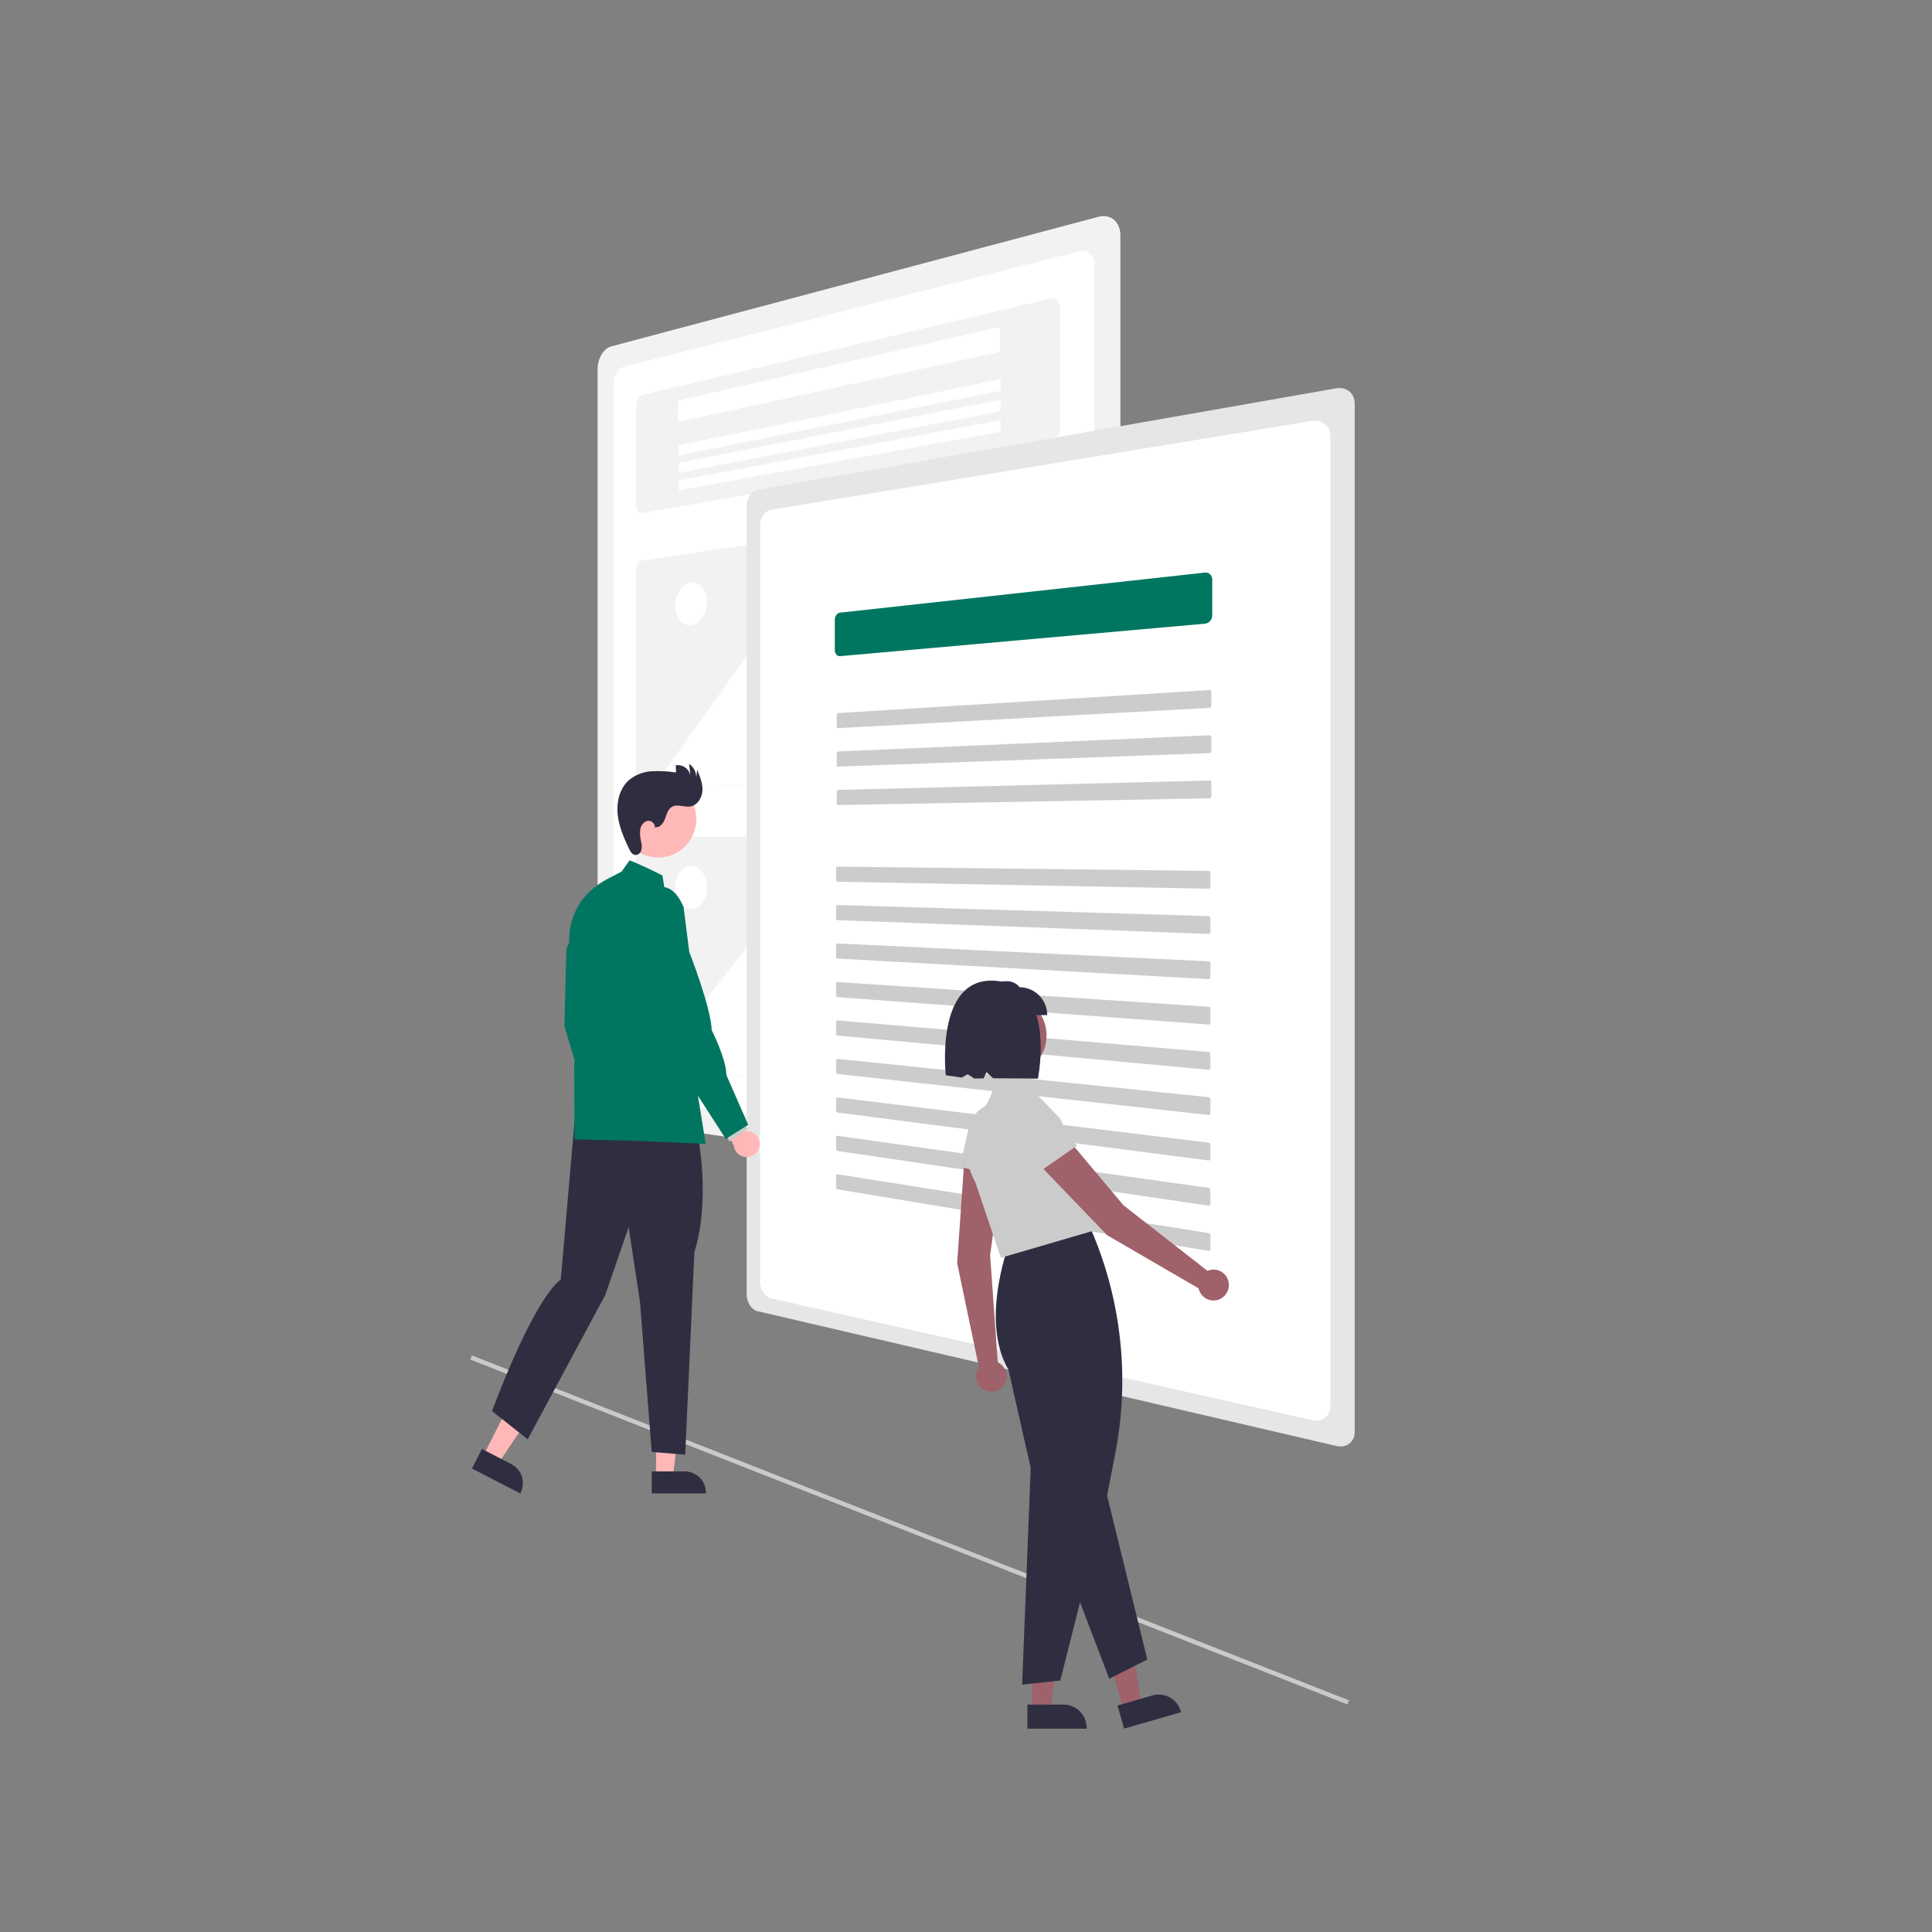 <svg width="230" height="230" viewBox="0 0 230 230" fill="none" xmlns="http://www.w3.org/2000/svg">
<rect x="0" y="0" width="230" height="230" fill="#808080" stroke="none"/>
<g clip-path="url(#clip0_14195_10620)">
<path d="M56.176 161.36L55.988 161.847L160.397 202.907L160.585 202.421L56.176 161.36Z" fill="#CACACA"/>
<path d="M130.782 25.804L72.746 41.242C72.514 41.309 72.3 41.427 72.119 41.588C71.918 41.766 71.746 41.976 71.61 42.209C71.46 42.462 71.345 42.733 71.267 43.016C71.184 43.313 71.142 43.62 71.141 43.928V130.806C71.142 131.11 71.184 131.412 71.267 131.703C71.344 131.974 71.459 132.233 71.61 132.471C71.745 132.688 71.917 132.878 72.119 133.032C72.303 133.174 72.518 133.267 72.746 133.305L130.782 141.927C131.119 141.979 131.463 141.953 131.787 141.849C132.096 141.749 132.379 141.579 132.613 141.353C132.856 141.116 133.047 140.83 133.173 140.514C133.311 140.166 133.381 139.793 133.379 139.417V28.01C133.383 27.642 133.313 27.277 133.173 26.937C133.049 26.638 132.857 26.374 132.613 26.164C132.375 25.963 132.091 25.826 131.787 25.764C131.454 25.699 131.11 25.713 130.782 25.804V25.804Z" fill="#F2F2F2"/>
<path d="M74.177 43.68C74.013 43.729 73.862 43.813 73.735 43.928C73.593 44.054 73.473 44.202 73.377 44.366C73.273 44.545 73.193 44.737 73.14 44.937C73.083 45.146 73.055 45.362 73.058 45.579V128.931C73.055 129.144 73.083 129.357 73.14 129.562C73.192 129.754 73.272 129.936 73.377 130.104C73.471 130.258 73.592 130.392 73.734 130.502C73.863 130.603 74.015 130.67 74.176 130.698L128.538 138.088C128.77 138.117 129.005 138.091 129.225 138.012C129.436 137.936 129.627 137.812 129.784 137.65C129.947 137.481 130.075 137.28 130.157 137.059C130.248 136.815 130.293 136.556 130.288 136.296V31.491C130.294 31.236 130.249 30.982 130.157 30.743C130.076 30.534 129.948 30.347 129.784 30.196C129.625 30.052 129.433 29.95 129.225 29.9C128.999 29.847 128.764 29.849 128.538 29.904L74.177 43.68Z" fill="white"/>
<path d="M76.476 47.012C76.364 47.041 76.261 47.098 76.177 47.178C76.079 47.269 75.997 47.375 75.933 47.493C75.861 47.625 75.806 47.767 75.769 47.913C75.729 48.071 75.708 48.232 75.708 48.395V60.004C75.707 60.158 75.727 60.311 75.768 60.459C75.802 60.586 75.858 60.705 75.932 60.812C75.995 60.903 76.079 60.977 76.176 61.028C76.269 61.073 76.374 61.088 76.476 61.07L125.065 52.626C125.225 52.597 125.377 52.531 125.509 52.434C125.651 52.33 125.774 52.202 125.872 52.056C125.979 51.899 126.062 51.727 126.119 51.545C126.178 51.355 126.209 51.157 126.209 50.957V36.742C126.211 36.554 126.18 36.368 126.119 36.191C126.066 36.038 125.982 35.899 125.872 35.781C125.772 35.672 125.643 35.592 125.501 35.55C125.359 35.507 125.209 35.504 125.065 35.541L76.476 47.012Z" fill="#F2F2F2"/>
<path d="M76.476 66.722C76.366 66.743 76.262 66.79 76.173 66.859C76.076 66.934 75.992 67.027 75.927 67.132C75.855 67.246 75.799 67.371 75.763 67.502C75.724 67.642 75.706 67.786 75.707 67.931V92.744C75.706 92.886 75.725 93.028 75.764 93.164C75.8 93.286 75.855 93.401 75.929 93.505C75.994 93.598 76.078 93.676 76.175 93.734C76.267 93.789 76.371 93.817 76.478 93.817L125.066 92.419C125.223 92.412 125.376 92.369 125.515 92.295C125.655 92.22 125.779 92.118 125.88 91.996C125.987 91.868 126.069 91.722 126.125 91.564C126.183 91.398 126.212 91.223 126.21 91.047V60.664C126.213 60.492 126.184 60.321 126.125 60.161C126.071 60.016 125.988 59.884 125.88 59.773C125.778 59.667 125.653 59.587 125.515 59.538C125.371 59.488 125.216 59.472 125.065 59.494L76.476 66.722Z" fill="#F2F2F2"/>
<path d="M80.734 47.685L119.03 38.924V41.884L80.734 50.224V47.685Z" fill="white"/>
<path d="M80.8 53.02L119.121 45.145V46.52L80.8 54.199V53.02Z" fill="white"/>
<path d="M80.8 55.106L119.121 47.577V48.952L80.8 56.285V55.106Z" fill="white"/>
<path d="M80.8 57.192L119.121 50.011V51.386L80.8 58.371V57.192Z" fill="white"/>
<path d="M102.048 93.13L121.481 92.575C121.549 92.573 121.616 92.559 121.679 92.535C121.743 92.511 121.803 92.476 121.856 92.433C121.912 92.388 121.961 92.336 122.002 92.277C122.045 92.215 122.079 92.147 122.104 92.076C122.156 91.931 122.169 91.776 122.143 91.624C122.13 91.551 122.108 91.48 122.077 91.413C122.046 91.347 122.006 91.286 121.958 91.231L109.147 76.9C109.091 76.836 109.022 76.787 108.944 76.755C108.871 76.726 108.792 76.715 108.714 76.722C108.633 76.73 108.554 76.755 108.484 76.797C108.406 76.843 108.337 76.905 108.282 76.978L105.302 80.864C105.189 81.013 105.049 81.138 104.889 81.232C104.746 81.316 104.586 81.366 104.421 81.379C104.262 81.391 104.102 81.365 103.955 81.302C103.798 81.234 103.658 81.13 103.547 80.999V80.999L94.763 70.814C94.714 70.755 94.652 70.71 94.582 70.682C94.517 70.656 94.446 70.647 94.377 70.656C94.303 70.665 94.233 70.691 94.171 70.732C94.101 70.778 94.04 70.837 93.991 70.907L78.559 92.594C78.524 92.644 78.496 92.697 78.475 92.753C78.453 92.811 78.437 92.872 78.428 92.934C78.419 92.997 78.417 93.06 78.421 93.124C78.426 93.187 78.437 93.249 78.456 93.31C78.473 93.368 78.497 93.423 78.528 93.474C78.556 93.52 78.591 93.562 78.631 93.598C78.668 93.632 78.71 93.658 78.756 93.676C78.801 93.694 78.849 93.702 78.897 93.701L102.071 93.03L102.048 93.13Z" fill="white"/>
<path d="M82.278 69.327C82.529 69.293 82.785 69.329 83.017 69.431C83.253 69.537 83.462 69.697 83.625 69.9C83.808 70.127 83.947 70.386 84.035 70.664C84.138 70.982 84.189 71.314 84.187 71.648C84.187 71.994 84.136 72.338 84.035 72.669C83.944 72.977 83.805 73.269 83.625 73.535C83.462 73.777 83.257 73.987 83.018 74.154C82.798 74.308 82.545 74.405 82.279 74.438C82.028 74.467 81.774 74.426 81.545 74.32C81.312 74.21 81.108 74.046 80.948 73.843C80.769 73.616 80.633 73.359 80.547 73.082C80.448 72.769 80.398 72.442 80.4 72.113C80.4 71.773 80.45 71.434 80.547 71.108C80.637 70.803 80.772 70.513 80.947 70.249C81.107 70.007 81.309 69.795 81.544 69.626C81.761 69.468 82.013 69.365 82.278 69.327Z" fill="white"/>
<path d="M76.476 99.645C76.369 99.648 76.264 99.68 76.173 99.737C76.076 99.798 75.993 99.879 75.928 99.974C75.855 100.08 75.799 100.197 75.764 100.32C75.724 100.457 75.705 100.599 75.707 100.742V125.555C75.706 125.699 75.725 125.843 75.764 125.983C75.801 126.112 75.856 126.235 75.929 126.348C75.994 126.45 76.077 126.54 76.175 126.613C76.264 126.679 76.368 126.723 76.478 126.74L125.065 132.427C125.217 132.442 125.371 132.422 125.514 132.368C125.652 132.314 125.777 132.23 125.879 132.121C125.986 132.008 126.069 131.873 126.123 131.726C126.183 131.564 126.212 131.392 126.209 131.22V100.838C126.211 100.662 126.182 100.488 126.123 100.322C126.068 100.167 125.985 100.024 125.879 99.899C125.777 99.779 125.653 99.681 125.514 99.611C125.374 99.541 125.221 99.503 125.065 99.501L76.476 99.645Z" fill="#F2F2F2"/>
<path d="M102.048 129.782L121.48 132.06C121.546 132.068 121.613 132.064 121.678 132.049C121.741 132.034 121.801 132.008 121.855 131.973C121.911 131.936 121.96 131.891 122.001 131.838C122.044 131.782 122.079 131.719 122.103 131.652C122.13 131.582 122.146 131.508 122.152 131.433C122.158 131.357 122.155 131.28 122.142 131.205C122.129 131.129 122.107 131.055 122.076 130.984C122.045 130.913 122.005 130.846 121.957 130.785L109.147 114.587C109.092 114.516 109.023 114.456 108.944 114.413C108.873 114.374 108.794 114.351 108.714 114.346C108.635 114.342 108.556 114.356 108.484 114.388C108.406 114.422 108.337 114.474 108.282 114.539L105.301 117.99C105.189 118.123 105.048 118.228 104.889 118.298C104.741 118.361 104.581 118.388 104.421 118.377C104.257 118.364 104.098 118.315 103.955 118.232C103.796 118.14 103.658 118.016 103.547 117.869L94.763 106.402C94.714 106.337 94.652 106.283 94.582 106.244C94.519 106.209 94.448 106.19 94.376 106.188C94.305 106.186 94.235 106.202 94.171 106.234C94.101 106.269 94.039 106.32 93.99 106.382L78.559 125.822C78.524 125.866 78.496 125.915 78.475 125.968C78.452 126.024 78.437 126.082 78.428 126.142C78.419 126.204 78.417 126.268 78.421 126.331C78.426 126.396 78.437 126.46 78.455 126.523C78.473 126.584 78.497 126.642 78.528 126.698C78.556 126.748 78.591 126.795 78.631 126.837C78.668 126.875 78.71 126.908 78.756 126.933C78.8 126.957 78.847 126.972 78.897 126.978L102.071 129.686L102.048 129.782Z" fill="white"/>
<path d="M82.278 103.096C82.538 103.1 82.793 103.173 83.017 103.306C83.255 103.449 83.462 103.639 83.624 103.865C83.805 104.115 83.944 104.394 84.034 104.69C84.136 105.015 84.187 105.354 84.186 105.696C84.187 106.034 84.136 106.371 84.034 106.694C83.945 106.985 83.806 107.257 83.624 107.5C83.462 107.719 83.255 107.9 83.017 108.031C82.79 108.154 82.536 108.215 82.278 108.207C82.019 108.196 81.766 108.119 81.544 107.982C81.309 107.836 81.107 107.644 80.947 107.417C80.77 107.168 80.635 106.892 80.547 106.599C80.449 106.278 80.4 105.944 80.4 105.608C80.399 105.274 80.448 104.943 80.547 104.624C80.635 104.336 80.77 104.066 80.947 103.824C81.107 103.605 81.31 103.422 81.544 103.287C81.768 103.159 82.021 103.093 82.278 103.096V103.096Z" fill="white"/>
<path d="M90.181 58.312C89.999 58.346 89.826 58.422 89.676 58.534C89.516 58.654 89.377 58.801 89.266 58.968C89.145 59.149 89.052 59.346 88.989 59.554C88.922 59.772 88.888 60 88.887 60.228V154.1C88.889 154.555 89.02 155 89.265 155.382C89.376 155.556 89.515 155.711 89.675 155.84C89.824 155.96 89.996 156.046 90.181 156.092L159.103 172.144C159.379 172.211 159.666 172.219 159.945 172.167C160.196 172.12 160.433 172.014 160.636 171.857C160.837 171.7 160.998 171.497 161.104 171.265C161.221 171.009 161.28 170.73 161.277 170.448V48.047C161.279 47.761 161.22 47.479 161.104 47.218C160.997 46.979 160.837 46.768 160.636 46.6C160.435 46.432 160.199 46.313 159.945 46.249C159.669 46.182 159.382 46.173 159.103 46.224L90.181 58.312Z" fill="#E6E6E6"/>
<path d="M91.773 60.694C91.586 60.73 91.41 60.809 91.258 60.925C91.095 61.047 90.955 61.198 90.843 61.369C90.722 61.552 90.629 61.753 90.567 61.964C90.501 62.186 90.469 62.417 90.471 62.648V152.529C90.468 152.99 90.597 153.442 90.843 153.831C90.955 154.009 91.095 154.168 91.258 154.301C91.409 154.424 91.585 154.514 91.773 154.563L156.268 169.076C156.541 169.135 156.825 169.135 157.098 169.076C157.346 169.022 157.578 168.909 157.774 168.746C157.971 168.584 158.126 168.376 158.227 168.141C158.337 167.881 158.391 167.6 158.384 167.317V51.981C158.391 51.695 158.337 51.411 158.227 51.147C158.125 50.906 157.971 50.69 157.776 50.516C157.58 50.342 157.349 50.215 157.098 50.144C156.828 50.068 156.545 50.051 156.268 50.094L91.773 60.694Z" fill="white"/>
<path d="M100.007 72.935C99.92 72.945 99.837 72.975 99.763 73.024C99.686 73.074 99.619 73.138 99.565 73.214C99.506 73.294 99.461 73.383 99.431 73.478C99.398 73.578 99.382 73.683 99.382 73.788V77.387C99.381 77.489 99.398 77.591 99.431 77.687C99.46 77.774 99.506 77.854 99.564 77.924C99.619 77.988 99.687 78.04 99.763 78.074C99.84 78.108 99.924 78.122 100.007 78.115L143.448 74.247C143.566 74.236 143.681 74.201 143.785 74.144C143.889 74.087 143.982 74.011 144.06 73.921C144.14 73.829 144.203 73.724 144.247 73.611C144.292 73.494 144.315 73.37 144.316 73.245V68.996C144.316 68.875 144.293 68.755 144.247 68.644C144.205 68.54 144.141 68.447 144.061 68.37C143.982 68.294 143.888 68.237 143.785 68.202C143.677 68.165 143.562 68.152 143.448 68.165L100.007 72.935Z" fill="#007660"/>
<path d="M99.772 84.889C99.75 84.89 99.729 84.897 99.71 84.908C99.691 84.92 99.674 84.935 99.661 84.953C99.646 84.973 99.635 84.994 99.627 85.018C99.619 85.043 99.615 85.069 99.615 85.095V86.501C99.615 86.526 99.619 86.552 99.627 86.576C99.635 86.598 99.646 86.619 99.661 86.637C99.674 86.653 99.691 86.667 99.71 86.676C99.73 86.685 99.751 86.689 99.772 86.688L143.99 84.27C144.019 84.268 144.048 84.26 144.074 84.247C144.101 84.234 144.124 84.216 144.143 84.194C144.184 84.148 144.207 84.088 144.207 84.026V82.369C144.207 82.338 144.201 82.308 144.19 82.28C144.179 82.253 144.163 82.229 144.143 82.209C144.123 82.189 144.099 82.173 144.073 82.163C144.046 82.153 144.018 82.149 143.99 82.151L99.772 84.889Z" fill="#CCCCCC"/>
<path d="M99.772 89.462C99.75 89.463 99.729 89.469 99.71 89.481C99.691 89.492 99.674 89.507 99.661 89.525C99.646 89.544 99.635 89.566 99.627 89.588C99.619 89.613 99.615 89.639 99.615 89.665V91.071C99.615 91.097 99.619 91.123 99.627 91.147C99.635 91.17 99.646 91.191 99.661 91.21C99.674 91.226 99.691 91.24 99.71 91.25C99.73 91.259 99.751 91.264 99.772 91.263L143.99 89.655C144.019 89.654 144.048 89.647 144.074 89.635C144.1 89.622 144.124 89.604 144.143 89.582C144.184 89.537 144.207 89.478 144.207 89.417V87.758C144.207 87.728 144.201 87.697 144.19 87.669C144.179 87.642 144.163 87.618 144.143 87.597C144.124 87.577 144.1 87.561 144.074 87.551C144.048 87.54 144.019 87.535 143.99 87.536L99.772 89.462Z" fill="#CCCCCC"/>
<path d="M99.772 94.035C99.751 94.036 99.729 94.042 99.71 94.052C99.692 94.063 99.675 94.078 99.662 94.096C99.647 94.115 99.635 94.136 99.628 94.159C99.62 94.183 99.616 94.209 99.616 94.235V95.641C99.616 95.667 99.62 95.693 99.628 95.718C99.635 95.74 99.647 95.761 99.662 95.78C99.675 95.797 99.692 95.811 99.711 95.821C99.73 95.831 99.751 95.836 99.773 95.836L143.99 95.04C144.019 95.039 144.048 95.032 144.074 95.02C144.1 95.007 144.124 94.99 144.143 94.969C144.163 94.947 144.179 94.922 144.19 94.894C144.201 94.866 144.207 94.835 144.207 94.804V93.147C144.207 93.116 144.201 93.086 144.19 93.058C144.179 93.031 144.163 93.006 144.143 92.985C144.124 92.964 144.1 92.948 144.074 92.936C144.048 92.925 144.019 92.92 143.99 92.921L99.772 94.035Z" fill="#CCCCCC"/>
<path d="M99.694 103.17C99.672 103.17 99.651 103.175 99.632 103.185C99.613 103.195 99.596 103.209 99.583 103.226C99.568 103.245 99.557 103.266 99.55 103.288C99.542 103.313 99.538 103.338 99.538 103.364V104.77C99.538 104.796 99.542 104.822 99.55 104.846C99.558 104.869 99.569 104.89 99.583 104.908C99.597 104.926 99.614 104.941 99.633 104.952C99.652 104.962 99.673 104.968 99.695 104.968L143.882 105.795C143.911 105.795 143.94 105.789 143.967 105.778C143.992 105.767 144.016 105.75 144.035 105.73C144.055 105.709 144.071 105.684 144.082 105.657C144.093 105.629 144.099 105.598 144.099 105.567V103.911C144.099 103.88 144.093 103.849 144.082 103.82C144.071 103.793 144.055 103.768 144.035 103.746C144.016 103.725 143.993 103.708 143.967 103.696C143.94 103.684 143.911 103.677 143.882 103.677L99.694 103.17Z" fill="#CCCCCC"/>
<path d="M99.694 107.742C99.673 107.742 99.651 107.746 99.632 107.756C99.613 107.766 99.596 107.78 99.583 107.797C99.568 107.816 99.557 107.837 99.549 107.859C99.541 107.883 99.537 107.908 99.538 107.934V109.339C99.538 109.365 99.542 109.391 99.55 109.416C99.557 109.439 99.569 109.46 99.583 109.48C99.597 109.497 99.614 109.512 99.633 109.523C99.652 109.534 99.673 109.54 99.695 109.541L143.882 111.179C143.911 111.18 143.94 111.175 143.967 111.164C143.992 111.153 144.016 111.137 144.035 111.117C144.055 111.096 144.071 111.072 144.082 111.045C144.093 111.017 144.099 110.986 144.099 110.956V109.298C144.099 109.267 144.093 109.237 144.082 109.208C144.071 109.18 144.055 109.155 144.035 109.133C144.016 109.112 143.993 109.094 143.967 109.081C143.94 109.069 143.911 109.062 143.882 109.061L99.694 107.742Z" fill="#CCCCCC"/>
<path d="M99.694 112.314C99.673 112.313 99.652 112.317 99.633 112.327C99.614 112.336 99.597 112.349 99.583 112.366C99.569 112.384 99.557 112.405 99.55 112.427C99.542 112.451 99.537 112.476 99.538 112.502V113.908C99.538 113.934 99.542 113.96 99.55 113.985C99.557 114.008 99.569 114.03 99.583 114.049C99.597 114.067 99.614 114.082 99.633 114.094C99.652 114.105 99.673 114.111 99.695 114.113L143.882 116.562C143.91 116.563 143.939 116.559 143.965 116.549C143.992 116.538 144.016 116.523 144.035 116.502C144.056 116.482 144.071 116.458 144.082 116.431C144.093 116.403 144.099 116.373 144.099 116.342V114.685C144.099 114.624 144.076 114.565 144.035 114.52C144.016 114.498 143.993 114.48 143.967 114.467C143.94 114.454 143.912 114.446 143.882 114.444L99.694 112.314Z" fill="#CCCCCC"/>
<path d="M99.694 116.909C99.673 116.907 99.652 116.911 99.632 116.92C99.613 116.929 99.597 116.942 99.583 116.959C99.569 116.977 99.557 116.997 99.55 117.019C99.542 117.043 99.537 117.069 99.538 117.094V118.5C99.538 118.526 99.542 118.552 99.55 118.577C99.558 118.601 99.569 118.623 99.583 118.642C99.597 118.66 99.614 118.676 99.633 118.688C99.652 118.7 99.673 118.707 99.695 118.709L143.881 121.972C143.91 121.974 143.939 121.97 143.966 121.96C143.992 121.95 144.015 121.935 144.035 121.916C144.055 121.896 144.071 121.872 144.081 121.846C144.093 121.818 144.098 121.787 144.098 121.757V120.1C144.098 120.068 144.092 120.037 144.081 120.008C144.07 119.98 144.055 119.954 144.035 119.932C144.015 119.91 143.992 119.891 143.966 119.878C143.94 119.864 143.911 119.856 143.881 119.854L99.694 116.909Z" fill="#CCCCCC"/>
<path d="M99.694 121.48C99.673 121.478 99.652 121.482 99.632 121.49C99.613 121.499 99.597 121.513 99.583 121.529C99.569 121.546 99.557 121.566 99.55 121.588C99.542 121.612 99.537 121.637 99.538 121.663V123.068C99.538 123.095 99.542 123.121 99.55 123.146C99.558 123.169 99.569 123.191 99.583 123.211C99.597 123.23 99.614 123.246 99.633 123.258C99.652 123.27 99.673 123.277 99.695 123.279L143.881 127.355C143.91 127.358 143.939 127.354 143.966 127.344C143.992 127.335 144.015 127.32 144.035 127.301C144.055 127.282 144.071 127.258 144.081 127.232C144.093 127.204 144.098 127.174 144.098 127.144V125.486C144.098 125.455 144.092 125.424 144.081 125.395C144.07 125.366 144.055 125.34 144.035 125.317C144.015 125.295 143.992 125.276 143.966 125.262C143.94 125.248 143.911 125.239 143.881 125.236L99.694 121.48Z" fill="#CCCCCC"/>
<path d="M99.694 126.052C99.673 126.049 99.652 126.052 99.632 126.061C99.614 126.069 99.597 126.082 99.583 126.097C99.569 126.115 99.557 126.135 99.55 126.156C99.542 126.181 99.537 126.206 99.538 126.232V127.637C99.538 127.664 99.542 127.69 99.55 127.715C99.558 127.739 99.569 127.761 99.583 127.781C99.597 127.8 99.614 127.816 99.633 127.829C99.651 127.841 99.673 127.848 99.695 127.851L143.881 132.738C143.91 132.741 143.939 132.738 143.966 132.729C143.991 132.72 144.015 132.706 144.035 132.687C144.055 132.668 144.071 132.645 144.081 132.619C144.093 132.591 144.098 132.561 144.098 132.531V130.873C144.098 130.842 144.092 130.811 144.081 130.781C144.07 130.753 144.055 130.726 144.035 130.703C144.015 130.68 143.992 130.661 143.966 130.646C143.94 130.632 143.911 130.623 143.881 130.619L99.694 126.052Z" fill="#CCCCCC"/>
<path d="M99.694 130.646C99.673 130.644 99.652 130.647 99.632 130.655C99.614 130.662 99.597 130.674 99.583 130.69C99.569 130.707 99.557 130.727 99.55 130.749C99.542 130.773 99.537 130.798 99.538 130.823V132.229C99.538 132.256 99.542 132.282 99.55 132.307C99.558 132.331 99.569 132.353 99.583 132.374C99.597 132.393 99.614 132.409 99.633 132.422C99.651 132.435 99.672 132.443 99.695 132.445L143.881 138.148C143.91 138.152 143.938 138.149 143.966 138.141C143.991 138.132 144.015 138.118 144.035 138.099C144.055 138.08 144.071 138.057 144.081 138.032C144.093 138.004 144.098 137.974 144.098 137.944V136.287C144.098 136.256 144.092 136.225 144.081 136.195C144.07 136.166 144.054 136.14 144.035 136.116C144.015 136.093 143.992 136.073 143.966 136.058C143.94 136.043 143.911 136.033 143.881 136.03L99.694 130.646Z" fill="#CCCCCC"/>
<path d="M99.694 135.218C99.673 135.215 99.652 135.217 99.632 135.225C99.614 135.233 99.597 135.245 99.583 135.26C99.569 135.277 99.557 135.296 99.55 135.318C99.542 135.342 99.537 135.367 99.538 135.392V136.798C99.538 136.824 99.542 136.851 99.55 136.876C99.558 136.9 99.569 136.923 99.583 136.943C99.597 136.962 99.614 136.979 99.633 136.992C99.651 137.005 99.672 137.014 99.695 137.017L143.881 143.531C143.91 143.535 143.938 143.533 143.966 143.525C143.991 143.517 144.015 143.504 144.035 143.486C144.055 143.467 144.071 143.445 144.081 143.419C144.093 143.391 144.098 143.362 144.098 143.332V141.674C144.098 141.643 144.092 141.611 144.081 141.582C144.07 141.553 144.054 141.526 144.035 141.502C144.015 141.478 143.992 141.458 143.966 141.443C143.94 141.427 143.911 141.417 143.881 141.413L99.694 135.218Z" fill="#CCCCCC"/>
<path d="M99.694 139.79C99.673 139.786 99.652 139.788 99.632 139.796C99.614 139.803 99.597 139.815 99.583 139.83C99.569 139.846 99.557 139.866 99.55 139.887C99.542 139.911 99.537 139.936 99.538 139.961V141.367C99.538 141.393 99.542 141.42 99.55 141.445C99.558 141.469 99.569 141.492 99.583 141.513C99.597 141.533 99.614 141.55 99.633 141.563C99.651 141.576 99.672 141.585 99.695 141.589L143.881 148.914C143.909 148.919 143.938 148.917 143.966 148.91C143.991 148.903 144.015 148.89 144.035 148.872C144.055 148.853 144.071 148.831 144.081 148.806C144.093 148.778 144.098 148.749 144.098 148.719V147.061C144.098 147.029 144.092 146.998 144.081 146.968C144.07 146.939 144.054 146.912 144.035 146.887C144.015 146.864 143.992 146.843 143.966 146.827C143.94 146.811 143.911 146.8 143.881 146.795L99.694 139.79Z" fill="#CCCCCC"/>
<path d="M118.782 162.172L117.871 149.441L119.506 137.512L114.863 137.195L113.946 150.373L116.537 162.765C116.316 163.073 116.195 163.442 116.19 163.822C116.185 164.202 116.297 164.574 116.51 164.887C116.722 165.201 117.026 165.44 117.378 165.573C117.731 165.706 118.116 165.725 118.48 165.629C118.844 165.533 119.17 165.325 119.413 165.035C119.656 164.745 119.804 164.386 119.837 164.008C119.87 163.629 119.786 163.25 119.597 162.921C119.408 162.593 119.124 162.331 118.782 162.172V162.172Z" fill="#9F616A"/>
<path d="M114.27 138.91L115.361 134.148C115.57 133.236 116.116 132.439 116.888 131.921C117.66 131.402 118.6 131.201 119.514 131.359C120.428 131.517 121.248 132.022 121.805 132.77C122.362 133.518 122.615 134.453 122.511 135.383L121.911 140.764L114.27 138.91Z" fill="#CBCBCB"/>
<path d="M122.867 203.648L125.056 203.648L126.097 195.127L122.867 195.127L122.867 203.648Z" fill="#9F616A"/>
<path d="M122.309 202.927L126.62 202.927H126.62C127.349 202.927 128.047 203.219 128.563 203.739C129.078 204.259 129.367 204.964 129.367 205.699V205.789L122.309 205.79L122.309 202.927Z" fill="#2F2E41"/>
<path d="M133.773 203.575L135.878 202.967L134.554 194.486L131.448 195.384L133.773 203.575Z" fill="#9F616A"/>
<path d="M133.039 203.038L137.184 201.84L137.184 201.84C137.885 201.637 138.636 201.724 139.273 202.08C139.91 202.437 140.381 203.035 140.582 203.741L140.606 203.828L133.821 205.79L133.039 203.038Z" fill="#2F2E41"/>
<path d="M121.684 200.555L122.702 174.744L120.057 163.063C116.499 157.042 120.338 147.438 120.377 147.341L120.391 147.306L120.429 147.301L129.738 146.028L129.869 146.331C133.51 154.732 134.521 164.055 132.765 173.051L131.796 178.052L136.585 197.563L132.053 199.849L128.576 190.75L126.225 200.06L121.684 200.555Z" fill="#2F2E41"/>
<path d="M119.151 149.735L116.114 140.755C114.226 137.4 115.424 134.421 116.761 132.513C118.205 130.453 118.291 129.297 118.311 129.285L118.326 129.274L122.316 129.152L126.009 132.939C126.241 132.847 128.204 137.727 128.037 137.972L130.617 146.386L119.151 149.735Z" fill="#CBCBCB"/>
<path d="M143.742 151.289L133.738 143.479L126.023 134.291L122.691 137.57L131.807 147.051L142.683 153.372C142.763 153.743 142.955 154.081 143.232 154.338C143.509 154.595 143.858 154.759 144.231 154.808C144.604 154.858 144.984 154.789 145.317 154.613C145.65 154.436 145.921 154.16 146.093 153.822C146.265 153.484 146.329 153.101 146.277 152.725C146.225 152.348 146.059 151.998 145.802 151.72C145.544 151.443 145.208 151.253 144.84 151.175C144.471 151.098 144.088 151.138 143.742 151.289V151.289Z" fill="#9F616A"/>
<path d="M121.744 140.893L118.956 136.896C118.423 136.13 118.199 135.188 118.332 134.262C118.464 133.335 118.943 132.495 119.669 131.913C120.396 131.332 121.315 131.052 122.239 131.133C123.163 131.213 124.022 131.647 124.639 132.345L128.211 136.387L121.744 140.893Z" fill="#CBCBCB"/>
<path d="M119.852 128.051C122.469 128.051 124.59 125.911 124.59 123.27C124.59 120.629 122.469 118.488 119.852 118.488C117.235 118.488 115.113 120.629 115.113 123.27C115.113 125.911 117.235 128.051 119.852 128.051Z" fill="#9F616A"/>
<path d="M124.67 120.845H117.146V117.535C118.797 116.873 120.413 116.31 121.39 117.535C122.26 117.535 123.094 117.884 123.709 118.505C124.324 119.125 124.67 119.967 124.67 120.845V120.845Z" fill="#2F2E41"/>
<path d="M118.183 116.742C111.289 116.552 112.595 128.012 112.595 128.012C112.595 128.012 113.895 128.186 114.489 128.288L115.205 127.88L115.976 128.391C116.331 128.392 116.703 128.385 117.088 128.378L117.442 127.644L118.23 128.365C119.665 128.367 123.56 128.407 123.56 128.407C123.56 128.407 125.907 116.954 118.183 116.742Z" fill="#2F2E41"/>
<path d="M90.407 136.377C90.435 136.153 90.413 135.926 90.344 135.711C90.274 135.496 90.159 135.3 90.006 135.135C89.853 134.97 89.667 134.841 89.459 134.756C89.251 134.672 89.028 134.635 88.805 134.647L87.29 131.466L85.15 131.923L87.351 136.385C87.397 136.763 87.578 137.11 87.86 137.362C88.142 137.614 88.506 137.752 88.883 137.751C89.26 137.75 89.623 137.61 89.904 137.356C90.185 137.103 90.364 136.755 90.407 136.377H90.407Z" fill="#FFB7B7"/>
<path d="M57.528 173.313L59.309 174.233L63.673 167.737L61.044 166.38L57.528 173.313Z" fill="#FFB7B7"/>
<path d="M57.371 172.492L60.879 174.304L60.879 174.304C61.472 174.61 61.92 175.142 62.125 175.781C62.33 176.421 62.274 177.116 61.971 177.715L61.934 177.788L56.19 174.822L57.371 172.492Z" fill="#2F2E41"/>
<path d="M78.102 175.831H80.103L81.055 168.042L78.101 168.042L78.102 175.831Z" fill="#FFB7B7"/>
<path d="M77.591 175.171L81.532 175.171H81.532C82.198 175.171 82.837 175.438 83.308 175.913C83.779 176.388 84.044 177.033 84.044 177.705V177.788L77.591 177.788L77.591 175.171Z" fill="#2F2E41"/>
<path d="M68.742 112.299C68.742 112.299 67.401 111.263 67.401 113.793L67.19 122.156L69.553 130.056L70.928 127.494L70.364 121.942L68.742 112.299Z" fill="#007660"/>
<path d="M83.076 135.172C83.076 135.172 84.63 142.808 82.662 149.075L81.574 173.171L77.585 172.857L76.187 154.981L74.84 146.096L72.043 154.197L62.823 171.341L58.576 167.996C58.576 167.996 63.283 155.037 66.76 152.316L68.504 132.272L83.076 135.172Z" fill="#2F2E41"/>
<path d="M78.348 102.089C80.86 102.089 82.896 100.035 82.896 97.5C82.896 94.966 80.86 92.911 78.348 92.911C75.837 92.911 73.801 94.966 73.801 97.5C73.801 100.035 75.837 102.089 78.348 102.089Z" fill="#FFB8B8"/>
<path d="M78.026 98.474C78.572 98.545 78.983 97.982 79.174 97.462C79.364 96.942 79.51 96.336 79.984 96.055C80.631 95.671 81.46 96.133 82.2 96.006C83.036 95.863 83.58 94.969 83.623 94.114C83.665 93.259 83.328 92.437 82.997 91.649L82.882 92.628C82.897 92.296 82.828 91.966 82.681 91.669C82.534 91.372 82.313 91.117 82.041 90.931L82.19 92.368C82.158 92.17 82.088 91.98 81.983 91.809C81.879 91.638 81.741 91.49 81.58 91.372C81.418 91.255 81.235 91.171 81.041 91.125C80.848 91.08 80.647 91.073 80.451 91.106L80.474 91.962C79.512 91.812 78.537 91.764 77.565 91.818C76.587 91.876 75.65 92.24 74.887 92.86C73.788 93.823 73.387 95.408 73.522 96.87C73.657 98.332 74.255 99.706 74.878 101.032C75.035 101.366 75.252 101.743 75.615 101.785C75.78 101.788 75.941 101.734 76.073 101.634C76.204 101.534 76.299 101.393 76.343 101.232C76.421 100.908 76.418 100.57 76.334 100.247C76.205 99.762 76.164 99.257 76.212 98.757C76.299 98.263 76.651 97.775 77.144 97.715C77.637 97.654 78.142 98.223 77.905 98.664L78.026 98.474Z" fill="#2F2E41"/>
<path d="M73.996 103.759L74.948 102.425C74.948 102.425 76.012 102.79 78.862 104.221L79.064 105.471L84.011 136.177L75.019 135.785L72.57 135.733L70.78 135.694L68.389 135.643L68.354 126.818L69.129 120.057L67.93 113.687C67.93 113.687 66.422 107.838 72.233 104.684L73.996 103.759Z" fill="#007660"/>
<path d="M86.458 134.743L86.785 135.896L89.07 134.394L88.208 133.398L86.458 134.743Z" fill="#CBCBCB"/>
<path d="M75.697 107.47C75.697 107.47 79.239 102.906 81.38 107.992L82.055 113.322C82.055 113.322 84.649 119.948 84.727 122.628C84.727 122.628 86.485 126.126 86.469 127.964L89.07 133.907L86.402 135.578L79.018 124.153L75.697 107.47Z" fill="#007660"/>
</g>
<defs>
<clipPath id="clip0_14195_10620">
<rect width="119.539" height="180.066" fill="white" transform="translate(55.988 25.724)"/>
</clipPath>
</defs>
</svg>
